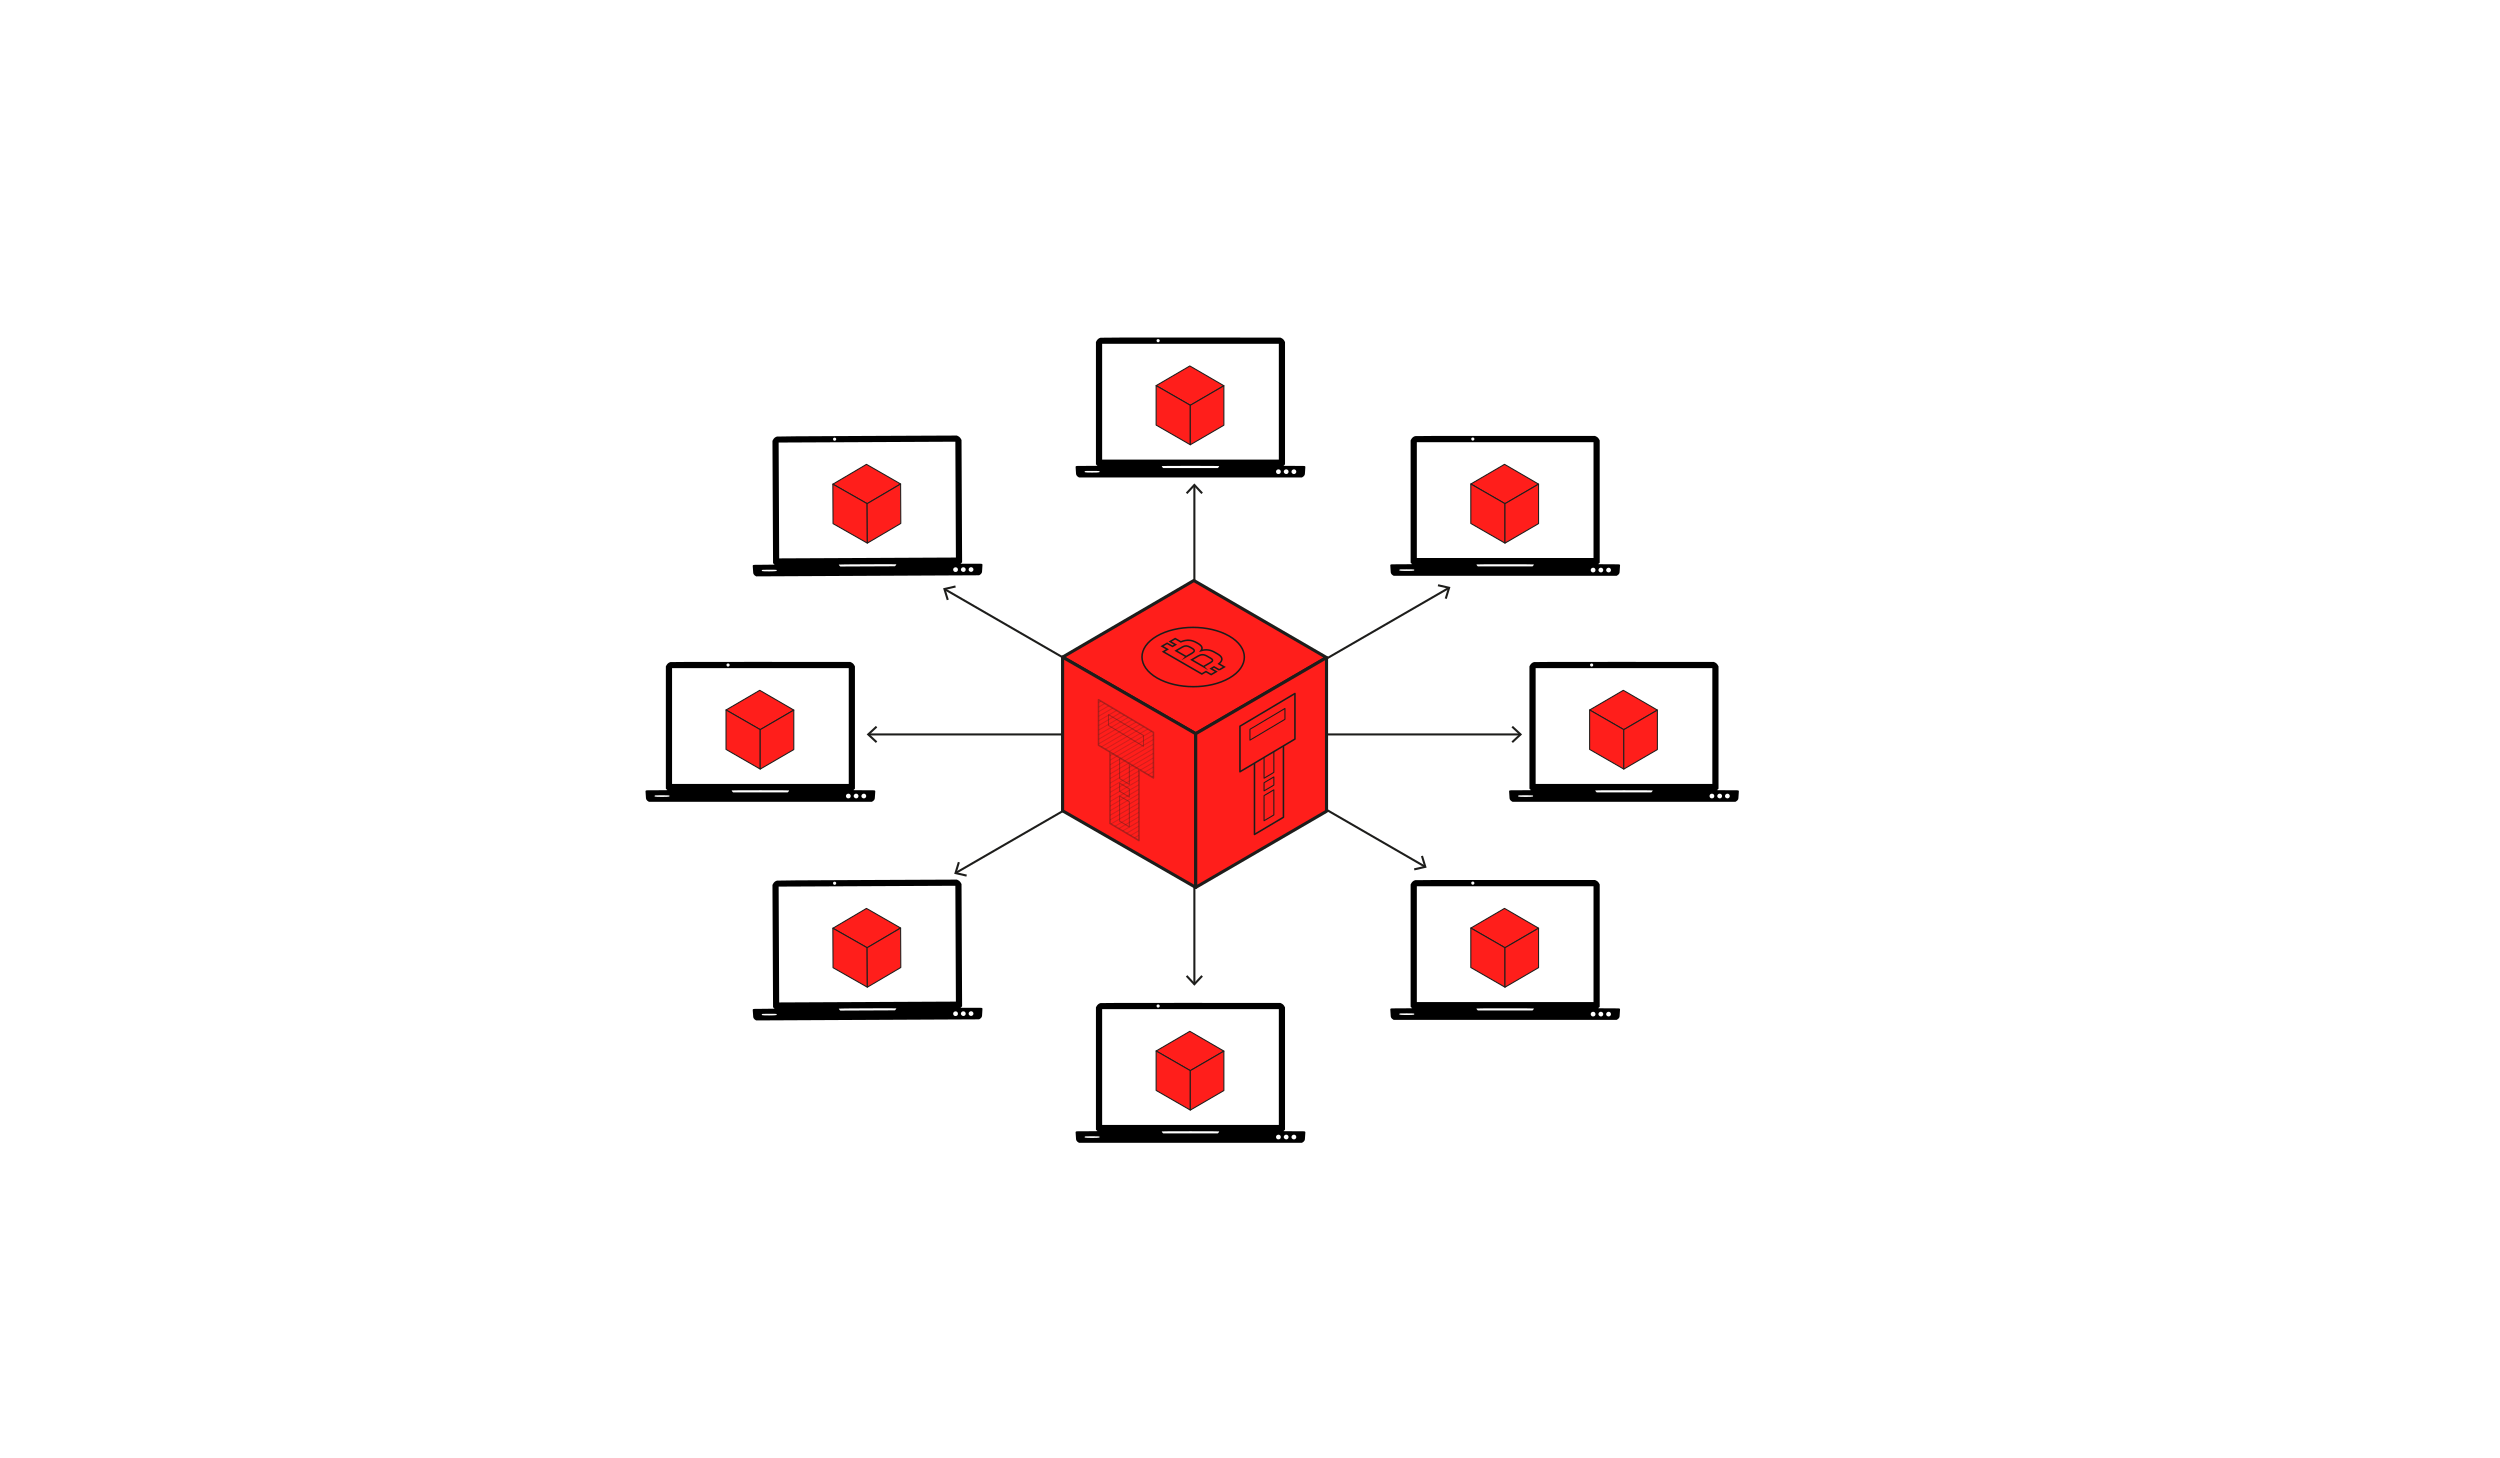 <?xml version="1.0" encoding="UTF-8"?>
<svg xmlns="http://www.w3.org/2000/svg" width="1200" height="700" xmlns:xlink="http://www.w3.org/1999/xlink" viewBox="0 0 1200 700">
  <defs>
    <style>
      .cls-1, .cls-2, .cls-3, .cls-4, .cls-5, .cls-6, .cls-7, .cls-8, .cls-9 {
        stroke: #1d1d1b;
      }

      .cls-1, .cls-3 {
        stroke-width: .5px;
      }

      .cls-1, .cls-4 {
        stroke-miterlimit: 10;
      }

      .cls-1, .cls-4, .cls-5, .cls-10, .cls-6 {
        fill: none;
      }

      .cls-2 {
        stroke-width: .51px;
      }

      .cls-2, .cls-3, .cls-5, .cls-6, .cls-7, .cls-8, .cls-9 {
        stroke-linecap: round;
        stroke-linejoin: round;
      }

      .cls-2, .cls-3, .cls-7, .cls-8, .cls-9 {
        fill: #ff1e1b;
      }

      .cls-11 {
        fill: #00aee1;
      }

      .cls-12 {
        opacity: .2;
      }

      .cls-12, .cls-13 {
        mix-blend-mode: multiply;
      }

      .cls-14 {
        isolation: isolate;
      }

      .cls-4, .cls-6, .cls-8 {
        stroke-width: .75px;
      }

      .cls-13 {
        opacity: .35;
      }

      .cls-15 {
        clip-path: url(#clippath);
      }

      .cls-7 {
        stroke-width: 1.5px;
      }

      .cls-9 {
        stroke-width: .51px;
      }

      .cls-16 {
        fill: #1d1d1b;
      }
    </style>
    <clipPath id="clippath">
      <polygon points="553.66 351.54 527.28 335.84 527.28 357.7 532.8 360.99 532.8 395.25 546.7 403.49 546.7 369.26 553.66 373.41 553.66 351.54" style="fill: none;"/>
    </clipPath>
  </defs>
  <g style="isolation: isolate;">
    <g id="_5_blockchain" data-name="05_blockchain">
      <g>
        <line x1="417.09" y1="352.52" x2="729.5" y2="352.52" style="fill: none; stroke: #1d1d1b; stroke-linecap: round; stroke-linejoin: round;"/>
        <polygon points="420.41 356.61 421.09 355.88 417.48 352.52 421.09 349.16 420.41 348.43 416.01 352.52 420.41 356.61" style="fill: #1d1d1b;"/>
        <polygon points="726.19 356.61 725.51 355.88 729.12 352.52 725.51 349.16 726.19 348.43 730.59 352.52 726.19 356.61" style="fill: #1d1d1b;"/>
      </g>
      <g>
        <line x1="458.02" y1="419.44" x2="696.2" y2="281.76" style="fill: #00aee1;"/>
        <g>
          <line x1="458.96" y1="418.89" x2="695.26" y2="282.31" style="fill: none; stroke: #1d1d1b; stroke-linecap: round; stroke-linejoin: round;"/>
          <polygon points="463.87 420.78 464.09 419.8 459.29 418.7 460.73 413.99 459.78 413.69 458.02 419.44 463.87 420.78" style="fill: #1d1d1b;"/>
          <polygon points="694.44 287.51 693.48 287.21 694.93 282.5 690.12 281.4 690.35 280.43 696.2 281.77 694.44 287.51" style="fill: #1d1d1b;"/>
        </g>
      </g>
      <g>
        <line x1="573.3" y1="233.14" x2="573.3" y2="472.07" style="fill: none; stroke: #1d1d1b; stroke-linecap: round; stroke-linejoin: round;"/>
        <polygon points="569.21 236.45 569.94 237.14 573.3 233.52 576.66 237.14 577.39 236.45 573.3 232.06 569.21 236.45" style="fill: #1d1d1b;"/>
        <polygon points="569.21 468.76 569.94 468.08 573.3 471.69 576.66 468.08 577.39 468.76 573.3 473.16 569.21 468.76" style="fill: #1d1d1b;"/>
      </g>
      <g>
        <line x1="684.78" y1="416.45" x2="452.69" y2="282.37" style="fill: #00aee1;"/>
        <g>
          <line x1="683.84" y1="415.91" x2="453.63" y2="282.91" style="fill: none; stroke: #1d1d1b; stroke-linecap: round; stroke-linejoin: round;"/>
          <polygon points="683.02 410.71 682.06 411 683.51 415.71 678.7 416.81 678.92 417.79 684.78 416.45 683.02 410.71" style="fill: #1d1d1b;"/>
          <polygon points="458.54 281.02 458.77 282 453.96 283.1 455.41 287.81 454.45 288.11 452.69 282.37 458.54 281.02" style="fill: #1d1d1b;"/>
        </g>
      </g>
      <polygon points="399.77 232.4 415.9 222.89 432.29 232.31 416.22 241.76 399.77 232.4" style="fill: #ff1e1b; stroke: #1d1d1b; stroke-linecap: round; stroke-linejoin: round; stroke-width: .51px;"/>
      <polygon points="399.77 232.4 399.86 251.34 416.31 260.7 416.22 241.76 399.77 232.4" style="fill: #ff1e1b; stroke: #1d1d1b; stroke-linecap: round; stroke-linejoin: round; stroke-width: .51px;"/>
      <polygon points="432.29 232.31 432.38 251.24 416.31 260.7 416.22 241.76 432.29 232.31" style="fill: #ff1e1b; stroke: #1d1d1b; stroke-linecap: round; stroke-linejoin: round; stroke-width: .51px;"/>
      <path d="M372.96,209.54c-.85,.23-1.5,.77-1.95,1.64l-.23,.45,.14,29.32,.14,29.32,.18,.24c.1,.13,.31,.31,.48,.39,.28,.14,.05,.15-4.9,.18-5.17,.02-5.19,.02-5.37,.21-.16,.16-.18,.24-.12,.67,.03,.27,.09,1.1,.13,1.86,.05,1.09,.1,1.44,.22,1.68,.22,.42,.56,.76,.96,.97l.35,.19,53.48-.26,53.48-.26,.34-.19c.4-.22,.74-.56,.95-.98,.12-.24,.17-.6,.21-1.68,.03-.76,.09-1.6,.11-1.86,.06-.43,.04-.51-.12-.67-.18-.18-.2-.18-5.37-.16-4.96,.02-5.18,0-4.91-.13,.16-.08,.38-.26,.47-.39l.18-.24-.14-29.32-.14-29.32-.3-.54c-.36-.64-.82-1.07-1.47-1.38l-.48-.22-42.97,.19c-33.86,.15-43.05,.21-43.36,.3Zm28.18,.69c.4,.37,.32,1.01-.17,1.26-.52,.28-1.1-.09-1.11-.7,0-.29,.04-.41,.22-.54,.3-.23,.8-.25,1.05-.01Zm57.56,29.59l.13,27.8-42.41,.2-42.41,.2-.13-27.8-.13-27.8,42.41-.2,42.41-.2,.13,27.8Zm-28.47,31.04c0,.18-.26,.6-.48,.77l-.23,.18-13.08,.06-13.08,.06-.23-.18c-.22-.17-.49-.58-.49-.76,0-.06,4.22-.11,13.79-.15,9.57-.05,13.79-.04,13.79,.02Zm28.93,1.53c.8,.33,.88,1.61,.11,2-.38,.21-.96,.19-1.25-.01-.74-.54-.64-1.62,.18-1.98,.34-.15,.59-.15,.96,0Zm3.7-.02c.38,.15,.67,.57,.68,.98,.01,.9-.84,1.44-1.65,1.04-.68-.34-.88-1.08-.42-1.66,.33-.43,.88-.57,1.39-.36Zm3.89,.07c.32,.21,.49,.51,.5,.9,.01,.5-.25,.88-.73,1.08q-.4,.17-.8,0c-.53-.21-.77-.54-.77-1.02,0-.9,1.04-1.45,1.81-.97Zm-94.07,1.1c.22,.12,.21,.39-.02,.55-.29,.21-6.57,.24-6.86,.03-.22-.15-.24-.27-.05-.48,.13-.15,.35-.16,3.45-.17,2.12-.01,3.37,.02,3.48,.07Z"/>
      <g>
        <g>
          <polygon points="705.99 232.32 722.16 222.88 738.51 232.38 722.39 241.76 705.99 232.32" style="fill: #ff1e1b; stroke: #1d1d1b; stroke-linecap: round; stroke-linejoin: round; stroke-width: .51px;"/>
          <polygon points="705.99 232.32 705.99 251.26 722.39 260.7 722.39 241.76 705.99 232.32" style="fill: #ff1e1b; stroke: #1d1d1b; stroke-linecap: round; stroke-linejoin: round; stroke-width: .51px;"/>
          <polygon points="738.51 232.38 738.51 251.32 722.39 260.7 722.39 241.76 738.51 232.38" style="fill: #ff1e1b; stroke: #1d1d1b; stroke-linecap: round; stroke-linejoin: round; stroke-width: .51px;"/>
        </g>
        <path d="M679.29,209.33c-.85,.22-1.5,.77-1.96,1.63l-.23,.45v58.65l.18,.24c.09,.13,.31,.31,.47,.39,.28,.14,.05,.15-4.9,.16-5.17,0-5.19,0-5.37,.18-.16,.16-.18,.24-.12,.67,.03,.27,.09,1.1,.12,1.86,.04,1.09,.09,1.44,.22,1.68,.22,.42,.55,.76,.96,.97l.34,.19h106.96l.34-.19c.41-.22,.74-.55,.96-.97,.12-.24,.17-.59,.22-1.68,.03-.76,.09-1.59,.12-1.86,.06-.43,.04-.51-.12-.67-.18-.18-.2-.18-5.37-.18-4.96,0-5.18-.02-4.9-.16,.16-.08,.38-.26,.47-.39l.18-.24v-58.65l-.29-.54c-.35-.65-.81-1.08-1.47-1.39l-.48-.22-42.97-.02c-33.87,0-43.05,0-43.36,.09Zm28.18,.83c.4,.37,.31,1.01-.17,1.26-.53,.28-1.1-.09-1.1-.71,0-.29,.04-.41,.22-.54,.3-.23,.8-.24,1.05,0Zm57.42,29.87v27.8h-84.81v-55.59h84.81v27.8Zm-28.62,30.9c0,.18-.26,.59-.48,.77l-.23,.18h-26.15l-.23-.18c-.22-.17-.48-.59-.48-.77,0-.06,4.22-.09,13.79-.09s13.79,.03,13.79,.09Zm28.92,1.67c.8,.34,.87,1.61,.1,2-.38,.21-.96,.19-1.25-.02-.73-.54-.63-1.62,.19-1.98,.34-.15,.59-.15,.96,0Zm3.7,0c.38,.16,.66,.57,.67,.98,0,.9-.84,1.44-1.65,1.03-.68-.34-.87-1.09-.41-1.66,.34-.43,.88-.57,1.4-.35Zm3.89,.09c.32,.21,.48,.52,.49,.91,0,.5-.25,.88-.73,1.08q-.41,.16-.8,0c-.53-.22-.77-.54-.77-1.03,0-.9,1.05-1.45,1.81-.96Zm-94.07,.66c.22,.12,.21,.39-.03,.55-.29,.21-6.57,.21-6.86,0-.22-.16-.24-.27-.04-.48,.13-.15,.35-.16,3.45-.16,2.12,0,3.37,.03,3.48,.09Z"/>
      </g>
      <polygon points="399.77 445.55 415.9 436.04 432.29 445.45 416.22 454.91 399.77 445.55" style="fill: #ff1e1b; stroke: #1d1d1b; stroke-linecap: round; stroke-linejoin: round; stroke-width: .51px;"/>
      <polygon points="399.77 445.55 399.86 464.49 416.31 473.85 416.22 454.91 399.77 445.55" style="fill: #ff1e1b; stroke: #1d1d1b; stroke-linecap: round; stroke-linejoin: round; stroke-width: .51px;"/>
      <polygon points="432.29 445.45 432.38 464.39 416.31 473.85 416.22 454.91 432.29 445.45" style="fill: #ff1e1b; stroke: #1d1d1b; stroke-linecap: round; stroke-linejoin: round; stroke-width: .51px;"/>
      <path d="M372.96,422.69c-.85,.23-1.5,.77-1.95,1.64l-.23,.45,.14,29.32,.14,29.32,.18,.24c.1,.13,.31,.31,.48,.39,.28,.14,.05,.15-4.9,.18-5.17,.02-5.19,.02-5.37,.21-.16,.16-.18,.24-.12,.67,.03,.27,.09,1.1,.13,1.86,.05,1.09,.1,1.44,.22,1.68,.22,.42,.56,.76,.96,.97l.35,.19,53.48-.26,53.48-.26,.34-.19c.4-.22,.74-.56,.95-.98,.12-.24,.17-.6,.21-1.68,.03-.76,.09-1.59,.11-1.86,.06-.43,.04-.51-.12-.67-.18-.18-.2-.18-5.37-.16-4.96,.02-5.18,0-4.91-.13,.16-.08,.38-.26,.47-.39l.18-.24-.14-29.32-.14-29.32-.3-.54c-.36-.64-.82-1.07-1.47-1.38l-.48-.22-42.97,.19c-33.86,.15-43.05,.21-43.36,.3Zm28.18,.69c.4,.37,.32,1.01-.17,1.26-.52,.28-1.1-.09-1.11-.7,0-.29,.04-.41,.22-.54,.3-.23,.8-.25,1.05-.01Zm57.56,29.59l.13,27.8-42.41,.2-42.41,.2-.13-27.8-.13-27.8,42.41-.2,42.41-.2,.13,27.8Zm-28.47,31.04c0,.18-.26,.6-.48,.77l-.23,.18-13.08,.06-13.08,.06-.23-.18c-.22-.17-.49-.58-.49-.76,0-.06,4.22-.11,13.79-.15,9.57-.05,13.79-.04,13.79,.02Zm28.93,1.53c.8,.33,.88,1.61,.11,2-.38,.21-.96,.19-1.25-.01-.74-.54-.64-1.62,.18-1.98,.34-.15,.59-.15,.96,0Zm3.7-.02c.38,.15,.67,.57,.68,.98,.01,.9-.84,1.44-1.65,1.04-.68-.34-.88-1.08-.42-1.66,.33-.43,.88-.57,1.39-.36Zm3.89,.07c.32,.21,.49,.51,.5,.9,.01,.5-.25,.88-.73,1.08q-.4,.17-.8,0c-.53-.21-.77-.54-.77-1.02,0-.9,1.04-1.45,1.81-.97Zm-94.07,1.1c.22,.12,.21,.39-.02,.55-.29,.21-6.57,.24-6.86,.03-.22-.15-.24-.27-.05-.48,.13-.15,.35-.16,3.45-.17,2.12-.01,3.37,.02,3.48,.07Z"/>
      <polygon points="705.99 445.47 722.16 436.03 738.51 445.53 722.39 454.91 705.99 445.47" style="fill: #ff1e1b; stroke: #1d1d1b; stroke-linecap: round; stroke-linejoin: round; stroke-width: .51px;"/>
      <polygon points="705.99 445.47 705.99 464.41 722.39 473.85 722.39 454.91 705.99 445.47" style="fill: #ff1e1b; stroke: #1d1d1b; stroke-linecap: round; stroke-linejoin: round; stroke-width: .51px;"/>
      <polygon points="738.51 445.53 738.51 464.47 722.39 473.85 722.39 454.91 738.51 445.53" style="fill: #ff1e1b; stroke: #1d1d1b; stroke-linecap: round; stroke-linejoin: round; stroke-width: .51px;"/>
      <path d="M679.29,422.48c-.85,.22-1.5,.77-1.96,1.63l-.23,.45v58.65l.18,.24c.09,.13,.31,.31,.47,.39,.28,.14,.05,.15-4.9,.16-5.17,0-5.19,0-5.37,.18-.16,.16-.18,.24-.12,.67,.03,.27,.09,1.1,.12,1.86,.04,1.09,.09,1.44,.22,1.68,.22,.42,.55,.76,.96,.97l.34,.19h106.96l.34-.19c.41-.22,.74-.55,.96-.97,.12-.24,.17-.59,.22-1.68,.03-.76,.09-1.59,.12-1.86,.06-.43,.04-.51-.12-.67-.18-.18-.2-.18-5.37-.18-4.96,0-5.18-.02-4.9-.16,.16-.08,.38-.26,.47-.39l.18-.24v-58.65l-.29-.54c-.35-.65-.81-1.08-1.47-1.39l-.48-.22-42.97-.02c-33.87,0-43.05,0-43.36,.09Zm28.18,.83c.4,.37,.31,1.01-.17,1.26-.53,.28-1.1-.09-1.1-.71,0-.29,.04-.41,.22-.54,.3-.23,.8-.24,1.05,0Zm57.42,29.87v27.8h-84.81v-55.59h84.81v27.8Zm-28.62,30.9c0,.18-.26,.59-.48,.77l-.23,.18h-26.15l-.23-.18c-.22-.17-.48-.59-.48-.77,0-.06,4.22-.09,13.79-.09s13.79,.03,13.79,.09Zm28.92,1.67c.8,.34,.87,1.61,.1,2-.38,.21-.96,.19-1.25-.02-.73-.54-.63-1.62,.19-1.98,.34-.15,.59-.15,.96,0Zm3.7,0c.38,.16,.66,.57,.67,.98,0,.91-.84,1.44-1.65,1.03-.68-.34-.87-1.09-.41-1.66,.34-.43,.88-.57,1.4-.35Zm3.89,.09c.32,.21,.48,.52,.49,.91,0,.5-.25,.88-.73,1.08q-.41,.16-.8,0c-.53-.22-.77-.54-.77-1.03,0-.9,1.05-1.45,1.81-.96Zm-94.07,.66c.22,.12,.21,.39-.03,.55-.29,.21-6.57,.21-6.86,0-.22-.16-.24-.27-.04-.48,.13-.15,.35-.16,3.45-.16,2.12,0,3.37,.03,3.48,.09Z"/>
      <polygon points="348.49 340.79 364.67 331.35 381.02 340.84 364.9 350.23 348.49 340.79" style="fill: #ff1e1b; stroke: #1d1d1b; stroke-linecap: round; stroke-linejoin: round; stroke-width: .51px;"/>
      <polygon points="348.49 340.79 348.49 359.72 364.9 369.16 364.9 350.23 348.49 340.79" style="fill: #ff1e1b; stroke: #1d1d1b; stroke-linecap: round; stroke-linejoin: round; stroke-width: .51px;"/>
      <polygon points="381.02 340.84 381.02 359.78 364.9 369.16 364.9 350.23 381.02 340.84" style="fill: #ff1e1b; stroke: #1d1d1b; stroke-linecap: round; stroke-linejoin: round; stroke-width: .51px;"/>
      <path d="M321.8,317.8c-.85,.22-1.5,.77-1.96,1.63l-.23,.45v58.65l.18,.24c.09,.13,.31,.31,.47,.39,.28,.14,.05,.15-4.9,.16-5.17,0-5.19,0-5.37,.18-.16,.16-.18,.24-.12,.67,.03,.27,.09,1.1,.12,1.86,.04,1.09,.09,1.44,.22,1.68,.22,.42,.55,.76,.96,.97l.34,.19h106.96l.34-.19c.41-.22,.74-.55,.96-.97,.12-.24,.17-.59,.22-1.68,.03-.76,.09-1.59,.12-1.86,.06-.43,.04-.51-.12-.67-.18-.18-.2-.18-5.37-.18-4.96,0-5.18-.02-4.9-.16,.16-.08,.38-.26,.47-.39l.18-.24v-58.65l-.29-.54c-.35-.65-.81-1.08-1.47-1.39l-.48-.22-42.97-.02c-33.87,0-43.05,0-43.36,.09Zm28.18,.83c.4,.37,.31,1.01-.17,1.26-.53,.28-1.1-.09-1.1-.71,0-.29,.04-.41,.22-.54,.3-.23,.8-.24,1.05,0Zm57.42,29.87v27.8h-84.81v-55.59h84.81v27.8Zm-28.62,30.9c0,.18-.26,.59-.48,.77l-.23,.18h-26.15l-.23-.18c-.22-.17-.48-.59-.48-.77,0-.06,4.22-.09,13.79-.09s13.79,.03,13.79,.09Zm28.92,1.67c.8,.34,.87,1.61,.1,2-.38,.21-.96,.19-1.25-.02-.73-.54-.63-1.62,.19-1.98,.34-.15,.59-.15,.96,0Zm3.7,0c.38,.16,.66,.57,.67,.98,0,.91-.84,1.44-1.65,1.03-.68-.34-.87-1.09-.41-1.66,.34-.43,.88-.57,1.4-.35Zm3.89,.09c.32,.21,.48,.52,.49,.91,0,.5-.25,.88-.73,1.08q-.41,.16-.8,0c-.53-.22-.77-.54-.77-1.03,0-.9,1.05-1.45,1.81-.96Zm-94.07,.66c.22,.12,.21,.39-.03,.55-.29,.21-6.57,.21-6.86,0-.22-.16-.24-.27-.04-.48,.13-.15,.35-.16,3.45-.16,2.12,0,3.37,.03,3.48,.09Z"/>
      <polygon points="763.02 340.79 779.19 331.35 795.54 340.84 779.42 350.23 763.02 340.79" style="fill: #ff1e1b; stroke: #1d1d1b; stroke-linecap: round; stroke-linejoin: round; stroke-width: .51px;"/>
      <polygon points="763.02 340.79 763.02 359.72 779.42 369.16 779.42 350.23 763.02 340.79" style="fill: #ff1e1b; stroke: #1d1d1b; stroke-linecap: round; stroke-linejoin: round; stroke-width: .51px;"/>
      <polygon points="795.54 340.84 795.54 359.78 779.42 369.16 779.42 350.23 795.54 340.84" style="fill: #ff1e1b; stroke: #1d1d1b; stroke-linecap: round; stroke-linejoin: round; stroke-width: .51px;"/>
      <path d="M736.32,317.8c-.85,.22-1.5,.77-1.96,1.63l-.23,.45v58.65l.18,.24c.09,.13,.31,.31,.47,.39,.28,.14,.05,.15-4.9,.16-5.17,0-5.19,0-5.37,.18-.16,.16-.18,.24-.12,.67,.03,.27,.09,1.1,.12,1.86,.04,1.09,.09,1.44,.22,1.68,.22,.42,.55,.76,.96,.97l.34,.19h106.96l.34-.19c.41-.22,.74-.55,.96-.97,.12-.24,.17-.59,.22-1.68,.03-.76,.09-1.59,.12-1.86,.06-.43,.04-.51-.12-.67-.18-.18-.2-.18-5.37-.18-4.96,0-5.18-.02-4.9-.16,.16-.08,.38-.26,.47-.39l.18-.24v-58.65l-.29-.54c-.35-.65-.81-1.08-1.47-1.39l-.48-.22-42.97-.02c-33.87,0-43.05,0-43.36,.09Zm28.18,.83c.4,.37,.31,1.01-.17,1.26-.53,.28-1.1-.09-1.1-.71,0-.29,.04-.41,.22-.54,.3-.23,.8-.24,1.05,0Zm57.42,29.87v27.8h-84.81v-55.59h84.81v27.8Zm-28.62,30.9c0,.18-.26,.59-.48,.77l-.23,.18h-26.15l-.23-.18c-.22-.17-.48-.59-.48-.77,0-.06,4.22-.09,13.79-.09s13.79,.03,13.79,.09Zm28.92,1.67c.8,.34,.87,1.61,.1,2-.38,.21-.96,.19-1.25-.02-.73-.54-.63-1.62,.19-1.98,.34-.15,.59-.15,.96,0Zm3.7,0c.38,.16,.66,.57,.67,.98,0,.91-.84,1.44-1.65,1.03-.68-.34-.87-1.09-.41-1.66,.34-.43,.88-.57,1.4-.35Zm3.89,.09c.32,.21,.48,.52,.49,.91,0,.5-.25,.88-.73,1.08q-.41,.16-.8,0c-.53-.22-.77-.54-.77-1.03,0-.9,1.05-1.45,1.81-.96Zm-94.07,.66c.22,.12,.21,.39-.03,.55-.29,.21-6.57,.21-6.86,0-.22-.16-.24-.27-.04-.48,.13-.15,.35-.16,3.45-.16,2.12,0,3.37,.03,3.48,.09Z"/>
      <polygon points="554.94 185.1 571.11 175.66 587.46 185.16 571.34 194.54 554.94 185.1" style="fill: #ff1e1b; stroke: #1d1d1b; stroke-linecap: round; stroke-linejoin: round; stroke-width: .51px;"/>
      <polygon points="554.94 185.1 554.94 204.04 571.34 213.48 571.34 194.54 554.94 185.1" style="fill: #ff1e1b; stroke: #1d1d1b; stroke-linecap: round; stroke-linejoin: round; stroke-width: .51px;"/>
      <polygon points="587.46 185.16 587.46 204.1 571.34 213.48 571.34 194.54 587.46 185.16" style="fill: #ff1e1b; stroke: #1d1d1b; stroke-linecap: round; stroke-linejoin: round; stroke-width: .51px;"/>
      <path d="M528.24,162.11c-.85,.22-1.5,.77-1.96,1.63l-.23,.45v58.65l.18,.24c.09,.13,.31,.31,.47,.39,.28,.14,.05,.15-4.9,.16-5.17,0-5.19,0-5.37,.18-.16,.16-.18,.24-.12,.67,.03,.27,.09,1.1,.12,1.86,.04,1.09,.09,1.44,.22,1.68,.22,.42,.55,.76,.96,.97l.34,.19h106.96l.34-.19c.41-.22,.74-.55,.96-.97,.12-.24,.17-.59,.22-1.68,.03-.76,.09-1.59,.12-1.86,.06-.43,.04-.51-.12-.67-.18-.18-.2-.18-5.37-.18-4.96,0-5.18-.02-4.9-.16,.16-.08,.38-.26,.47-.39l.18-.24v-58.65l-.29-.54c-.35-.65-.81-1.08-1.47-1.39l-.48-.22-42.97-.02c-33.87,0-43.05,0-43.36,.09Zm28.18,.83c.4,.37,.31,1.01-.17,1.26-.53,.28-1.1-.09-1.1-.71,0-.29,.04-.41,.22-.54,.3-.23,.8-.24,1.05,0Zm57.42,29.87v27.8h-84.81v-55.59h84.81v27.8Zm-28.62,30.9c0,.18-.26,.59-.48,.77l-.23,.18h-26.15l-.23-.18c-.22-.17-.48-.59-.48-.77,0-.06,4.22-.09,13.79-.09s13.79,.03,13.79,.09Zm28.92,1.67c.8,.34,.87,1.61,.1,2-.38,.21-.96,.19-1.25-.02-.73-.54-.63-1.62,.19-1.98,.34-.15,.59-.15,.96,0Zm3.7,0c.38,.16,.66,.57,.67,.98,0,.91-.84,1.44-1.65,1.03-.68-.34-.87-1.09-.41-1.66,.34-.43,.88-.57,1.4-.35Zm3.89,.09c.32,.21,.48,.52,.49,.91,0,.5-.25,.88-.73,1.08q-.41,.16-.8,0c-.53-.22-.77-.54-.77-1.03,0-.9,1.05-1.45,1.81-.96Zm-94.07,.66c.22,.12,.21,.39-.03,.55-.29,.21-6.57,.21-6.86,0-.22-.16-.24-.27-.04-.48,.13-.15,.35-.16,3.45-.16,2.12,0,3.37,.03,3.48,.09Z"/>
      <polygon points="554.94 504.47 571.11 495.03 587.46 504.53 571.34 513.91 554.94 504.47" style="fill: #ff1e1b; stroke: #1d1d1b; stroke-linecap: round; stroke-linejoin: round; stroke-width: .51px;"/>
      <polygon points="554.94 504.47 554.94 523.4 571.34 532.84 571.34 513.91 554.94 504.47" style="fill: #ff1e1b; stroke: #1d1d1b; stroke-linecap: round; stroke-linejoin: round; stroke-width: .51px;"/>
      <polygon points="587.46 504.53 587.46 523.46 571.34 532.84 571.34 513.91 587.46 504.53" style="fill: #ff1e1b; stroke: #1d1d1b; stroke-linecap: round; stroke-linejoin: round; stroke-width: .51px;"/>
      <path d="M528.24,481.48c-.85,.22-1.5,.77-1.96,1.63l-.23,.45v58.65l.18,.24c.09,.13,.31,.31,.47,.39,.28,.14,.05,.15-4.9,.16-5.17,0-5.19,0-5.37,.18-.16,.16-.18,.24-.12,.67,.03,.27,.09,1.1,.12,1.86,.04,1.09,.09,1.44,.22,1.68,.22,.42,.55,.76,.96,.97l.34,.19h106.96l.34-.19c.41-.22,.74-.55,.96-.97,.12-.24,.17-.59,.22-1.68,.03-.76,.09-1.59,.12-1.86,.06-.43,.04-.51-.12-.67-.18-.18-.2-.18-5.37-.18-4.96,0-5.18-.02-4.9-.16,.16-.08,.38-.26,.47-.39l.18-.24v-58.65l-.29-.54c-.35-.65-.81-1.08-1.47-1.39l-.48-.22-42.97-.02c-33.87,0-43.05,0-43.36,.09Zm28.18,.83c.4,.37,.31,1.01-.17,1.26-.53,.28-1.1-.09-1.1-.71,0-.29,.04-.41,.22-.54,.3-.23,.8-.24,1.05,0Zm57.42,29.87v27.8h-84.81v-55.59h84.81v27.8Zm-28.62,30.9c0,.18-.26,.59-.48,.77l-.23,.18h-26.15l-.23-.18c-.22-.17-.48-.59-.48-.77,0-.06,4.22-.09,13.79-.09s13.79,.03,13.79,.09Zm28.92,1.67c.8,.34,.87,1.61,.1,2-.38,.21-.96,.19-1.25-.02-.73-.54-.63-1.62,.19-1.98,.34-.15,.59-.15,.96,0Zm3.7,0c.38,.16,.66,.57,.67,.98,0,.91-.84,1.44-1.65,1.03-.68-.34-.87-1.09-.41-1.66,.34-.43,.88-.57,1.4-.35Zm3.89,.09c.32,.21,.48,.52,.49,.91,0,.5-.25,.88-.73,1.08q-.41,.16-.8,0c-.53-.22-.77-.54-.77-1.03,0-.9,1.05-1.45,1.81-.96Zm-94.07,.66c.22,.12,.21,.39-.03,.55-.29,.21-6.57,.21-6.86,0-.22-.16-.24-.27-.04-.48,.13-.15,.35-.16,3.45-.16,2.12,0,3.37,.03,3.48,.09Z"/>
      <polygon points="510.04 315.41 573.05 278.64 636.73 315.63 573.94 352.18 510.04 315.41" style="fill: #ff1e1b; stroke: #1d1d1b; stroke-linecap: round; stroke-linejoin: round; stroke-width: 1.5px;"/>
      <polygon points="510.04 315.41 510.04 389.18 573.94 425.95 573.94 352.18 510.04 315.41" style="fill: #ff1e1b; stroke: #1d1d1b; stroke-linecap: round; stroke-linejoin: round; stroke-width: 1.5px;"/>
      <polygon points="636.73 315.63 636.73 389.4 573.94 425.95 573.94 352.18 636.73 315.63" style="fill: #ff1e1b; stroke: #1d1d1b; stroke-linecap: round; stroke-linejoin: round; stroke-width: 1.5px;"/>
      <g>
        <polygon points="616.05 356.58 616.05 392.29 602.15 400.53 602.15 364.82 616.05 356.58" style="fill: #ff1e1b; stroke: #1d1d1b; stroke-linecap: round; stroke-linejoin: round; stroke-width: .75px;"/>
        <polygon points="611.45 358.68 611.45 370.75 606.75 373.54 606.75 361.47 611.45 358.68" style="fill: #ff1e1b; stroke: #1d1d1b; stroke-linecap: round; stroke-linejoin: round; stroke-width: .5px;"/>
        <polygon points="611.45 379.1 611.45 391.17 606.75 393.96 606.75 381.89 611.45 379.1" style="fill: #ff1e1b; stroke: #1d1d1b; stroke-linecap: round; stroke-linejoin: round; stroke-width: .5px;"/>
        <polygon points="611.45 372.92 611.45 376.85 606.75 379.63 606.75 375.7 611.45 372.92" style="fill: #ff1e1b; stroke: #1d1d1b; stroke-linecap: round; stroke-linejoin: round; stroke-width: .5px;"/>
        <polygon points="621.57 332.88 621.57 354.74 595.18 370.45 595.18 348.58 621.57 332.88" style="fill: #ff1e1b; stroke: #1d1d1b; stroke-linecap: round; stroke-linejoin: round; stroke-width: .75px;"/>
        <polygon points="616.77 340.06 616.77 345.27 599.97 355.27 599.97 350.06 616.77 340.06" style="fill: #ff1e1b; stroke: #1d1d1b; stroke-linecap: round; stroke-linejoin: round; stroke-width: .5px;"/>
      </g>
      <g style="mix-blend-mode: multiply; opacity: .35;">
        <polygon points="532.8 359.54 532.8 395.25 546.7 403.49 546.7 367.78 532.8 359.54" style="fill: #ff1e1b; stroke: #1d1d1b; stroke-linecap: round; stroke-linejoin: round; stroke-width: .75px;"/>
        <polygon points="537.4 361.64 537.4 373.71 542.09 376.5 542.09 364.43 537.4 361.64" style="fill: #ff1e1b; stroke: #1d1d1b; stroke-linecap: round; stroke-linejoin: round; stroke-width: .51px;"/>
        <polygon points="537.4 382.07 537.4 394.14 542.09 396.92 542.09 384.85 537.4 382.07" style="fill: #ff1e1b; stroke: #1d1d1b; stroke-linecap: round; stroke-linejoin: round; stroke-width: .51px;"/>
        <polygon points="537.4 375.88 537.4 379.81 542.09 382.6 542.09 378.66 537.4 375.88" style="fill: #ff1e1b; stroke: #1d1d1b; stroke-linecap: round; stroke-linejoin: round; stroke-width: .51px;"/>
        <polygon points="527.28 335.84 527.28 357.7 553.66 373.41 553.66 351.54 527.28 335.84" style="fill: #ff1e1b; stroke: #1d1d1b; stroke-linecap: round; stroke-linejoin: round; stroke-width: .75px;"/>
        <polygon points="532.07 343.02 532.07 348.23 548.87 358.23 548.87 353.02 532.07 343.02" style="fill: #ff1e1b; stroke: #1d1d1b; stroke-linecap: round; stroke-linejoin: round; stroke-width: .5px;"/>
      </g>
      <g>
        <g style="isolation: isolate;">
          <path d="M590.04,305.32c9.62,5.56,9.67,14.57,.11,20.12-9.56,5.56-25.12,5.56-34.74,0-9.62-5.56-9.67-14.57-.11-20.12,9.56-5.56,25.12-5.56,34.74,0Z" style="fill: none; stroke: #1d1d1b; stroke-linecap: round; stroke-linejoin: round; stroke-width: .75px;"/>
        </g>
        <path d="M585.23,321.55l-2.5-1.44-1.44,.84,2.5,1.44-2.43,1.41-2.5-1.44-1.98,1.15-18.49-10.68,1.98-1.15-2.58-1.49,2.43-1.41,2.58,1.49,1.44-.84-2.58-1.49,2.43-1.41,2.7,1.56c2.79-1.16,5.2-.98,7.57,.38l.66,.38c1.9,1.1,2.43,2.2,1.5,3.44,2.45-.72,4.57-.33,6.52,.8l1.51,.87c1.3,.75,1.95,1.56,1.95,2.41,0,.73-.49,1.49-1.46,2.26l2.61,1.5-2.43,1.41Zm-7.55-1.57l3.41-1.98c1.16-.67,1.34-1.3-.04-2.09l-1.61-.93c-1.72-.99-2.9-.91-4.46,0l-2.97,1.73,5.68,3.28h0Zm-8.32-4.8l2.78-1.62c1.28-.75,1.59-1.47,.11-2.33l-1.03-.59c-1.32-.76-2.43-.79-3.65-.08l-3.1,1.8,4.89,2.82h0Z" style="fill: none; stroke: #1d1d1b; stroke-miterlimit: 10; stroke-width: .75px;"/>
      </g>
      <g style="mix-blend-mode: multiply; opacity: .2;">
        <g style="clip-path: url(#clippath);">
          <g>
            <line x1="541.24" y1="324.7" x2="508.51" y2="343.76" style="fill: none; stroke: #1d1d1b; stroke-miterlimit: 10; stroke-width: .5px;"/>
            <line x1="542.02" y1="326.45" x2="509.29" y2="345.5" style="fill: none; stroke: #1d1d1b; stroke-miterlimit: 10; stroke-width: .5px;"/>
            <line x1="542.81" y1="328.19" x2="510.08" y2="347.25" style="fill: none; stroke: #1d1d1b; stroke-miterlimit: 10; stroke-width: .5px;"/>
            <line x1="543.59" y1="329.94" x2="510.86" y2="349" style="fill: none; stroke: #1d1d1b; stroke-miterlimit: 10; stroke-width: .5px;"/>
            <line x1="544.38" y1="331.69" x2="511.65" y2="350.75" style="fill: none; stroke: #1d1d1b; stroke-miterlimit: 10; stroke-width: .5px;"/>
            <line x1="545.16" y1="333.44" x2="512.43" y2="352.5" style="fill: none; stroke: #1d1d1b; stroke-miterlimit: 10; stroke-width: .5px;"/>
            <line x1="545.95" y1="335.19" x2="513.22" y2="354.25" style="fill: none; stroke: #1d1d1b; stroke-miterlimit: 10; stroke-width: .5px;"/>
            <line x1="546.73" y1="336.93" x2="514" y2="355.99" style="fill: none; stroke: #1d1d1b; stroke-miterlimit: 10; stroke-width: .5px;"/>
            <line x1="547.52" y1="338.68" x2="514.79" y2="357.74" style="fill: none; stroke: #1d1d1b; stroke-miterlimit: 10; stroke-width: .5px;"/>
            <line x1="548.3" y1="340.43" x2="515.57" y2="359.49" style="fill: none; stroke: #1d1d1b; stroke-miterlimit: 10; stroke-width: .5px;"/>
            <line x1="549.09" y1="342.18" x2="516.36" y2="361.24" style="fill: none; stroke: #1d1d1b; stroke-miterlimit: 10; stroke-width: .5px;"/>
            <line x1="549.87" y1="343.93" x2="517.14" y2="362.99" style="fill: none; stroke: #1d1d1b; stroke-miterlimit: 10; stroke-width: .5px;"/>
            <line x1="550.66" y1="345.68" x2="517.93" y2="364.73" style="fill: none; stroke: #1d1d1b; stroke-miterlimit: 10; stroke-width: .5px;"/>
            <line x1="551.44" y1="347.42" x2="518.71" y2="366.48" style="fill: none; stroke: #1d1d1b; stroke-miterlimit: 10; stroke-width: .5px;"/>
            <line x1="552.23" y1="349.17" x2="519.5" y2="368.23" style="fill: none; stroke: #1d1d1b; stroke-miterlimit: 10; stroke-width: .5px;"/>
            <line x1="553.01" y1="350.92" x2="520.28" y2="369.98" style="fill: none; stroke: #1d1d1b; stroke-miterlimit: 10; stroke-width: .5px;"/>
            <line x1="553.8" y1="352.67" x2="521.07" y2="371.73" style="fill: none; stroke: #1d1d1b; stroke-miterlimit: 10; stroke-width: .5px;"/>
            <line x1="554.58" y1="354.42" x2="521.85" y2="373.48" style="fill: none; stroke: #1d1d1b; stroke-miterlimit: 10; stroke-width: .5px;"/>
            <line x1="555.37" y1="356.17" x2="522.64" y2="375.22" style="fill: none; stroke: #1d1d1b; stroke-miterlimit: 10; stroke-width: .5px;"/>
            <line x1="556.15" y1="357.91" x2="523.42" y2="376.97" style="fill: none; stroke: #1d1d1b; stroke-miterlimit: 10; stroke-width: .5px;"/>
            <line x1="556.94" y1="359.66" x2="524.21" y2="378.72" style="fill: none; stroke: #1d1d1b; stroke-miterlimit: 10; stroke-width: .5px;"/>
            <line x1="557.72" y1="361.41" x2="524.99" y2="380.47" style="fill: none; stroke: #1d1d1b; stroke-miterlimit: 10; stroke-width: .5px;"/>
            <line x1="558.51" y1="363.16" x2="525.78" y2="382.22" style="fill: none; stroke: #1d1d1b; stroke-miterlimit: 10; stroke-width: .5px;"/>
            <line x1="559.29" y1="364.91" x2="526.56" y2="383.97" style="fill: none; stroke: #1d1d1b; stroke-miterlimit: 10; stroke-width: .5px;"/>
            <line x1="560.08" y1="366.65" x2="527.34" y2="385.71" style="fill: none; stroke: #1d1d1b; stroke-miterlimit: 10; stroke-width: .5px;"/>
            <line x1="560.86" y1="368.4" x2="528.13" y2="387.46" style="fill: none; stroke: #1d1d1b; stroke-miterlimit: 10; stroke-width: .5px;"/>
            <line x1="561.65" y1="370.15" x2="528.91" y2="389.21" style="fill: none; stroke: #1d1d1b; stroke-miterlimit: 10; stroke-width: .5px;"/>
            <line x1="562.43" y1="371.9" x2="529.7" y2="390.96" style="fill: none; stroke: #1d1d1b; stroke-miterlimit: 10; stroke-width: .5px;"/>
            <line x1="563.22" y1="373.65" x2="530.48" y2="392.71" style="fill: none; stroke: #1d1d1b; stroke-miterlimit: 10; stroke-width: .5px;"/>
            <line x1="564" y1="375.4" x2="531.27" y2="394.45" style="fill: none; stroke: #1d1d1b; stroke-miterlimit: 10; stroke-width: .5px;"/>
            <line x1="564.79" y1="377.14" x2="532.05" y2="396.2" style="fill: none; stroke: #1d1d1b; stroke-miterlimit: 10; stroke-width: .5px;"/>
            <line x1="565.57" y1="378.89" x2="532.84" y2="397.95" style="fill: none; stroke: #1d1d1b; stroke-miterlimit: 10; stroke-width: .5px;"/>
            <line x1="566.35" y1="380.64" x2="533.62" y2="399.7" style="fill: none; stroke: #1d1d1b; stroke-miterlimit: 10; stroke-width: .5px;"/>
            <line x1="567.14" y1="382.39" x2="534.41" y2="401.45" style="fill: none; stroke: #1d1d1b; stroke-miterlimit: 10; stroke-width: .5px;"/>
            <line x1="567.92" y1="384.14" x2="535.19" y2="403.2" style="fill: none; stroke: #1d1d1b; stroke-miterlimit: 10; stroke-width: .5px;"/>
            <line x1="568.71" y1="385.89" x2="535.98" y2="404.94" style="fill: none; stroke: #1d1d1b; stroke-miterlimit: 10; stroke-width: .5px;"/>
            <line x1="569.49" y1="387.63" x2="536.76" y2="406.69" style="fill: none; stroke: #1d1d1b; stroke-miterlimit: 10; stroke-width: .5px;"/>
            <line x1="570.28" y1="389.38" x2="537.55" y2="408.44" style="fill: none; stroke: #1d1d1b; stroke-miterlimit: 10; stroke-width: .5px;"/>
            <line x1="571.06" y1="391.13" x2="538.33" y2="410.19" style="fill: none; stroke: #1d1d1b; stroke-miterlimit: 10; stroke-width: .5px;"/>
            <line x1="571.85" y1="392.88" x2="539.12" y2="411.94" style="fill: none; stroke: #1d1d1b; stroke-miterlimit: 10; stroke-width: .5px;"/>
            <line x1="572.63" y1="394.63" x2="539.9" y2="413.68" style="fill: none; stroke: #1d1d1b; stroke-miterlimit: 10; stroke-width: .5px;"/>
            <line x1="573.42" y1="396.37" x2="540.69" y2="415.43" style="fill: none; stroke: #1d1d1b; stroke-miterlimit: 10; stroke-width: .5px;"/>
          </g>
        </g>
      </g>
    </g>
  </g>
</svg>